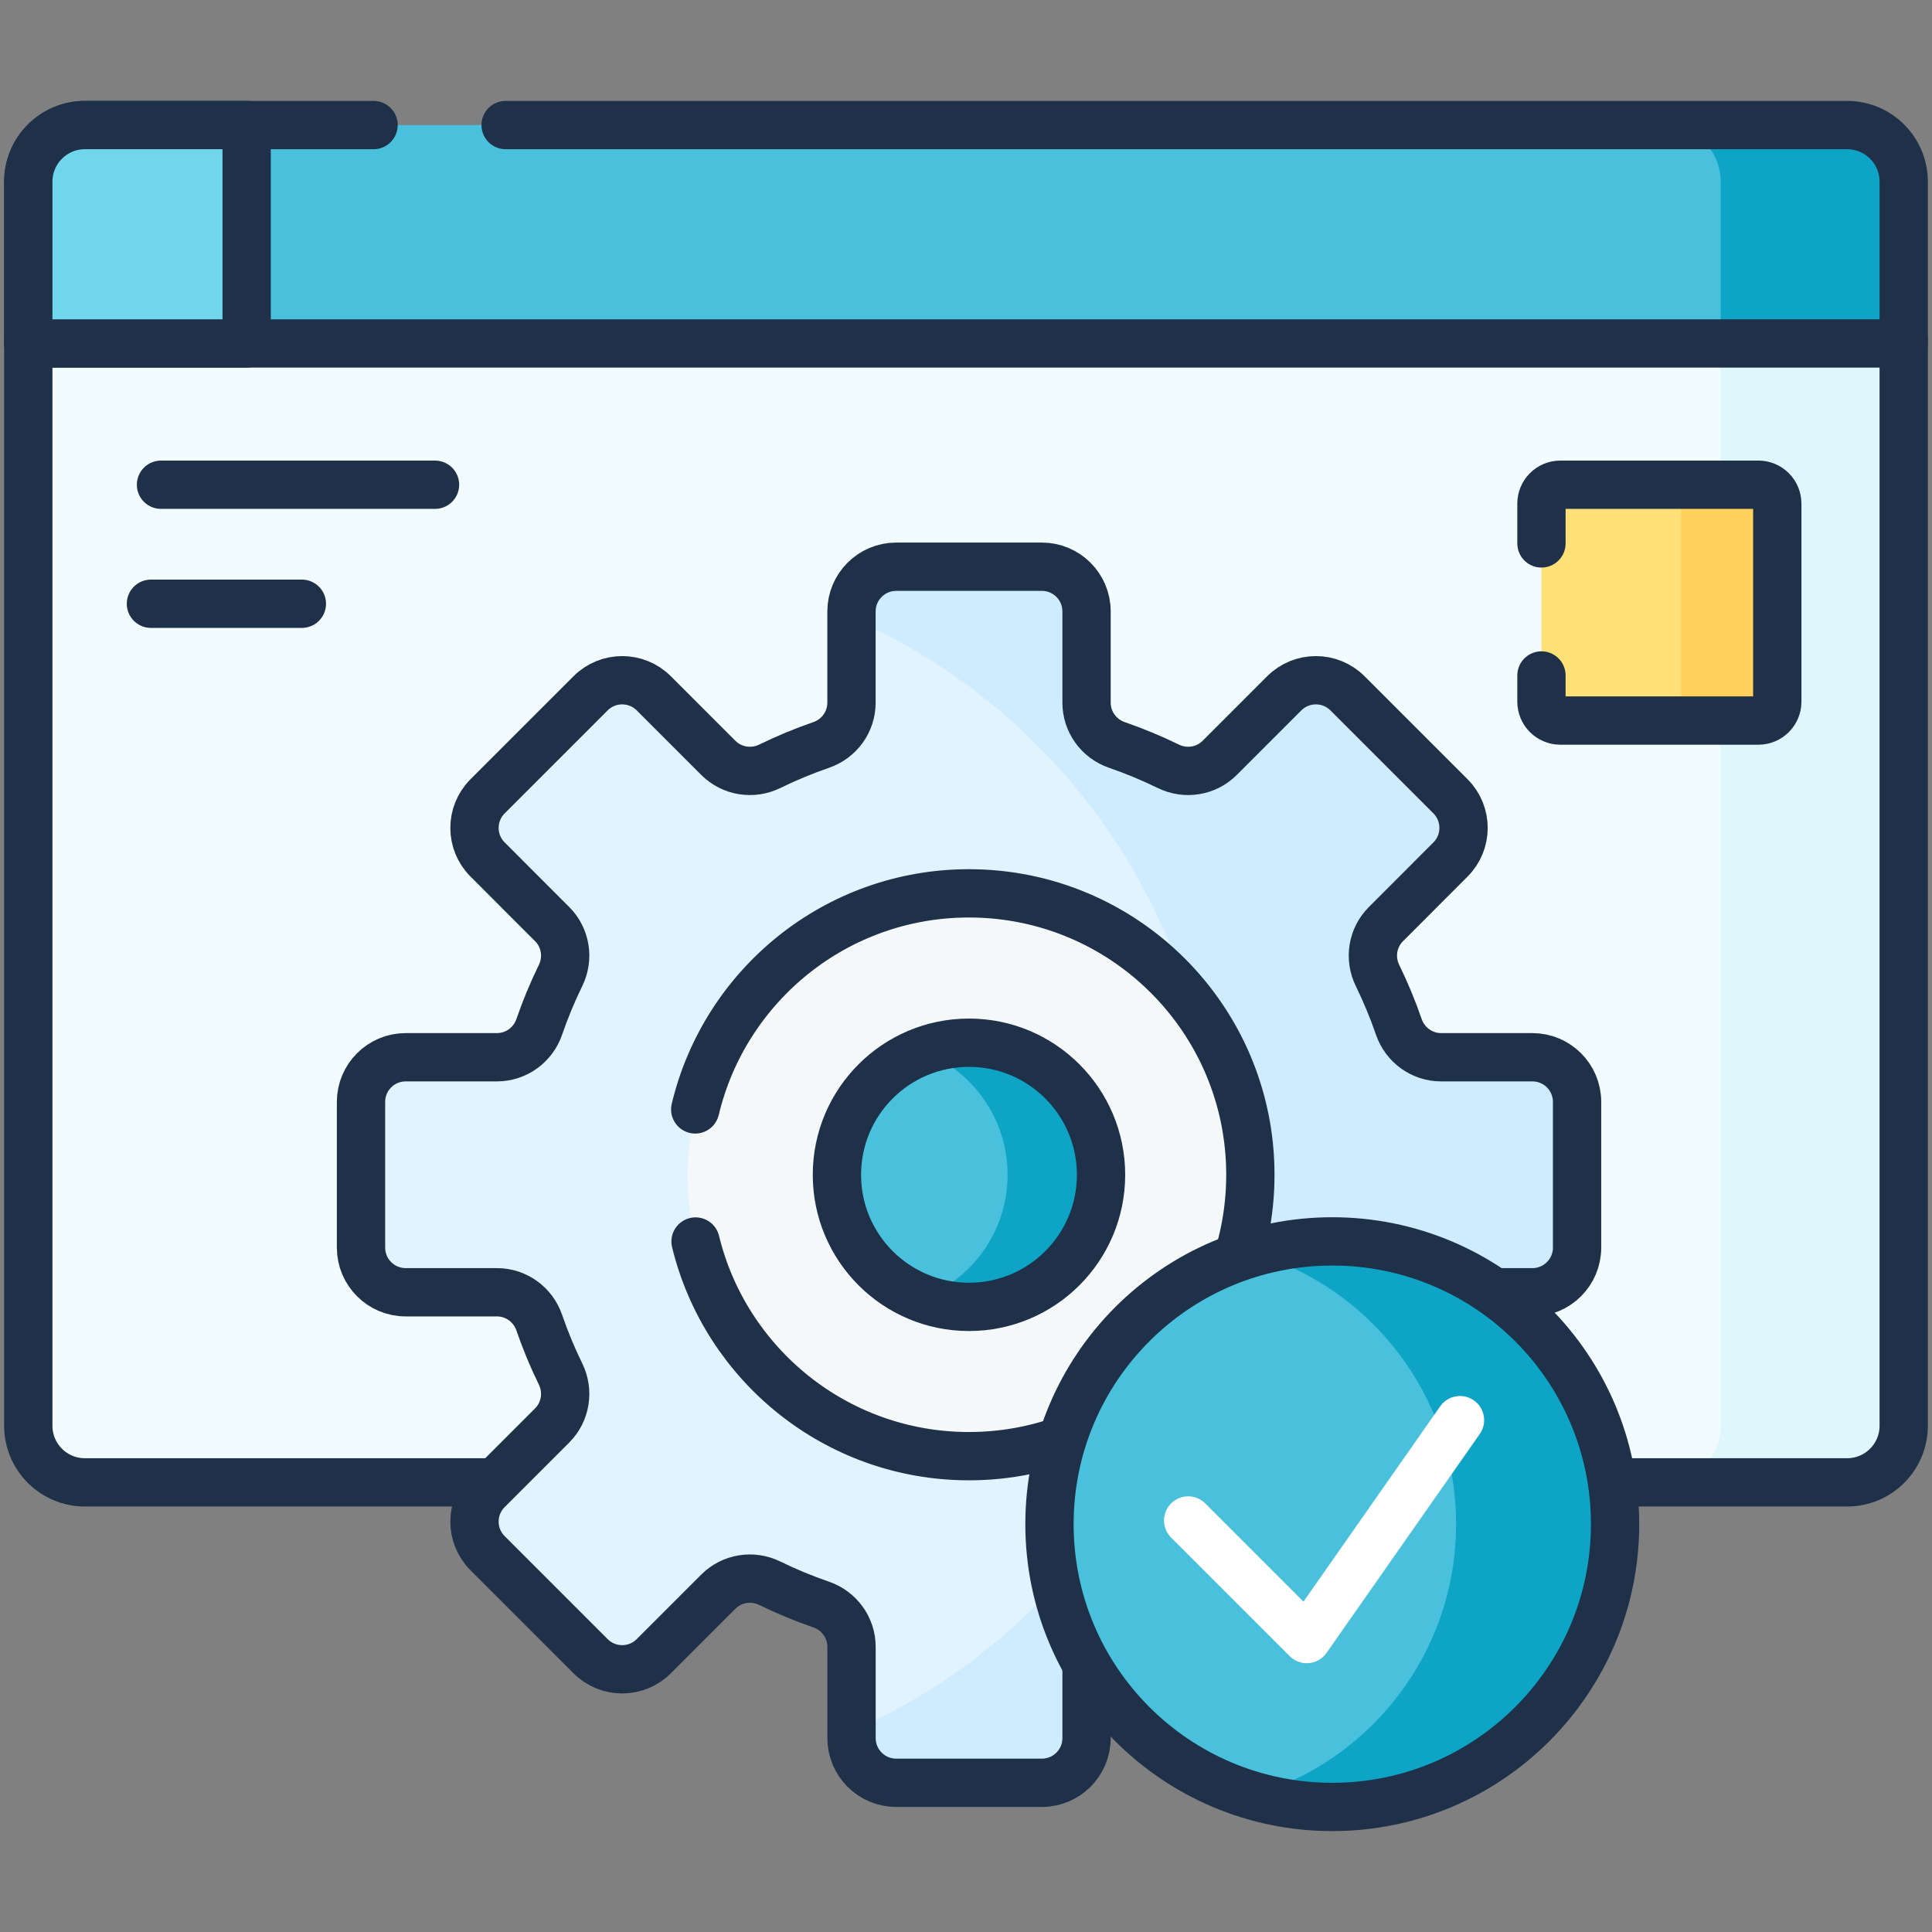 <svg width="48" height="48" viewBox="0 0 48 48" fill="none" xmlns="http://www.w3.org/2000/svg">
<rect x="0" y="0" width="48" height="48" fill="#808080" stroke="none"/>
<path d="M0.703 8.439V35.423C0.703 36.2 1.333 36.829 2.109 36.829H45.891C46.667 36.829 47.297 36.2 47.297 35.423V8.439H0.703Z" fill="#F2FBFF"/>
<path d="M42.75 8.439V35.423C42.75 36.2 42.12 36.829 41.344 36.829H45.891C46.667 36.829 47.297 36.2 47.297 35.423V8.439H42.75Z" fill="#DFF6FD"/>
<path d="M0.703 8.439V35.423C0.703 36.2 1.333 36.829 2.109 36.829H45.891C46.667 36.829 47.297 36.2 47.297 35.423V8.439H0.703Z" stroke="#1E3149" stroke-width="1.2" stroke-miterlimit="10" stroke-linecap="round" stroke-linejoin="round"/>
<path d="M45.891 3.107H2.109C1.333 3.107 0.703 3.737 0.703 4.514V8.533H47.297V4.514C47.297 3.737 46.667 3.107 45.891 3.107Z" fill="#49C1DC"/>
<path d="M45.891 3.107H41.344C42.12 3.107 42.75 3.737 42.75 4.514V8.533H47.297V4.514C47.297 3.737 46.667 3.107 45.891 3.107Z" fill="#0DA4C6"/>
<path d="M9.281 3.107H2.109C1.333 3.107 0.703 3.737 0.703 4.514V8.533H47.297V4.514C47.297 3.737 46.667 3.107 45.891 3.107H12.562" stroke="#1E3149" stroke-width="1.2" stroke-miterlimit="10" stroke-linecap="round" stroke-linejoin="round"/>
<path d="M6.128 3.107H2.109C1.333 3.107 0.703 3.737 0.703 4.514V8.533H6.128V3.107Z" fill="#70D6EC"/>
<path d="M6.128 3.107H2.109C1.333 3.107 0.703 3.737 0.703 4.514V8.533H6.128V3.107Z" stroke="#1E3149" stroke-width="1.2" stroke-miterlimit="10" stroke-linecap="round" stroke-linejoin="round"/>
<path d="M4 12.043H10.808" stroke="#1E3149" stroke-width="1.2" stroke-miterlimit="10" stroke-linecap="round" stroke-linejoin="round"/>
<path d="M3.75 15H7.5" stroke="#1E3149" stroke-width="1.2" stroke-miterlimit="10" stroke-linecap="round" stroke-linejoin="round"/>
<path d="M38.297 12.512V17.434C38.297 17.692 38.507 17.902 38.766 17.902H43.688C43.946 17.902 44.156 17.692 44.156 17.434V12.512C44.156 12.253 43.946 12.043 43.688 12.043H38.766C38.507 12.043 38.297 12.253 38.297 12.512Z" fill="#FFE177"/>
<path d="M43.688 12.043H41.297C41.556 12.043 41.766 12.253 41.766 12.512V17.434C41.766 17.692 41.556 17.902 41.297 17.902H43.688C43.946 17.902 44.156 17.692 44.156 17.434V12.512C44.156 12.253 43.946 12.043 43.688 12.043Z" fill="#FFD15B"/>
<path d="M38.297 16.782V17.434C38.297 17.692 38.507 17.902 38.766 17.902H43.688C43.946 17.902 44.156 17.692 44.156 17.434V12.512C44.156 12.253 43.946 12.043 43.688 12.043H38.766C38.507 12.043 38.297 12.253 38.297 12.512V13.501" stroke="#1E3149" stroke-width="1.2" stroke-miterlimit="10" stroke-linecap="round" stroke-linejoin="round"/>
<path d="M39.182 30.996V27.377C39.182 26.764 38.685 26.267 38.072 26.267H35.804C35.329 26.267 34.909 25.963 34.754 25.514C34.603 25.075 34.425 24.649 34.224 24.236C34.014 23.808 34.096 23.295 34.433 22.959L36.037 21.354C36.47 20.921 36.47 20.218 36.037 19.784L33.478 17.225C33.044 16.792 32.341 16.792 31.907 17.225L30.303 18.829C29.966 19.166 29.454 19.248 29.026 19.038C28.613 18.837 28.187 18.659 27.748 18.508C27.299 18.353 26.995 17.933 26.995 17.458V15.19C26.995 14.577 26.498 14.08 25.885 14.08H22.266C21.653 14.08 21.155 14.577 21.155 15.19V17.458C21.155 17.933 20.852 18.353 20.402 18.508C19.964 18.659 19.537 18.837 19.125 19.038C18.697 19.248 18.184 19.166 17.847 18.829L16.243 17.225C15.809 16.792 15.106 16.792 14.673 17.225L12.114 19.784C11.68 20.218 11.68 20.921 12.114 21.354L13.718 22.959C14.055 23.295 14.136 23.808 13.927 24.236C13.725 24.649 13.548 25.075 13.397 25.514C13.242 25.963 12.822 26.267 12.346 26.267H10.079C9.466 26.267 8.969 26.764 8.969 27.377V30.996C8.969 31.609 9.466 32.106 10.079 32.106H12.346C12.822 32.106 13.242 32.41 13.397 32.859C13.548 33.298 13.725 33.725 13.927 34.137C14.136 34.565 14.055 35.078 13.718 35.415L12.114 37.019C11.68 37.453 11.68 38.156 12.114 38.589L14.673 41.148C15.106 41.582 15.809 41.582 16.243 41.148L17.847 39.544C18.184 39.207 18.697 39.125 19.125 39.335C19.537 39.537 19.964 39.714 20.403 39.865C20.852 40.02 21.156 40.44 21.156 40.916V43.183C21.156 43.796 21.653 44.293 22.266 44.293H25.885C26.498 44.293 26.995 43.796 26.995 43.183V40.916C26.995 40.44 27.299 40.02 27.748 39.865C28.187 39.714 28.613 39.537 29.026 39.335C29.454 39.126 29.967 39.207 30.303 39.544L31.908 41.148C32.341 41.582 33.044 41.582 33.478 41.148L36.037 38.589C36.47 38.156 36.47 37.453 36.037 37.019L34.433 35.415C34.096 35.078 34.014 34.565 34.224 34.137C34.425 33.725 34.603 33.298 34.754 32.859C34.909 32.41 35.329 32.106 35.804 32.106H38.072C38.685 32.106 39.182 31.609 39.182 30.996Z" fill="#E1F3FF"/>
<path d="M38.072 26.267H35.805C35.33 26.267 34.91 25.963 34.755 25.514C34.604 25.075 34.426 24.649 34.224 24.236C34.015 23.808 34.096 23.295 34.433 22.959L36.038 21.354C36.471 20.921 36.471 20.218 36.038 19.784L33.478 17.225C33.045 16.792 32.342 16.792 31.908 17.225L30.304 18.829C29.967 19.166 29.454 19.248 29.026 19.038C28.614 18.837 28.188 18.659 27.749 18.508C27.299 18.353 26.996 17.933 26.996 17.458V15.19C26.996 14.577 26.499 14.08 25.886 14.08H22.267C21.653 14.08 21.156 14.577 21.156 15.19V15.361C26.474 17.695 30.188 23.007 30.188 29.187C30.188 35.366 26.474 40.678 21.156 43.013V43.183C21.156 43.796 21.653 44.293 22.267 44.293H25.886C26.499 44.293 26.996 43.796 26.996 43.183V40.916C26.996 40.44 27.299 40.02 27.749 39.865C28.188 39.714 28.614 39.537 29.027 39.335C29.454 39.126 29.967 39.207 30.304 39.544L31.908 41.148C32.342 41.582 33.045 41.582 33.478 41.148L36.038 38.589C36.471 38.156 36.471 37.453 36.038 37.019L34.433 35.415C34.096 35.078 34.015 34.565 34.224 34.137C34.426 33.725 34.604 33.298 34.755 32.859C34.91 32.41 35.33 32.106 35.805 32.106H38.072C38.685 32.106 39.183 31.61 39.183 30.996V27.377C39.183 26.764 38.685 26.267 38.072 26.267Z" fill="#CFECFF"/>
<path d="M39.182 30.996V27.377C39.182 26.764 38.685 26.267 38.072 26.267H35.804C35.329 26.267 34.909 25.963 34.754 25.514C34.603 25.075 34.425 24.649 34.224 24.236C34.014 23.808 34.096 23.295 34.433 22.959L36.037 21.354C36.47 20.921 36.47 20.218 36.037 19.784L33.478 17.225C33.044 16.792 32.341 16.792 31.907 17.225L30.303 18.829C29.966 19.166 29.454 19.248 29.026 19.038C28.613 18.837 28.187 18.659 27.748 18.508C27.299 18.353 26.995 17.933 26.995 17.458V15.19C26.995 14.577 26.498 14.08 25.885 14.08H22.266C21.653 14.08 21.155 14.577 21.155 15.19V17.458C21.155 17.933 20.852 18.353 20.402 18.508C19.964 18.659 19.537 18.837 19.125 19.038C18.697 19.248 18.184 19.166 17.847 18.829L16.243 17.225C15.809 16.792 15.106 16.792 14.673 17.225L12.114 19.784C11.68 20.218 11.68 20.921 12.114 21.354L13.718 22.959C14.055 23.295 14.136 23.808 13.927 24.236C13.725 24.649 13.548 25.075 13.397 25.514C13.242 25.963 12.822 26.267 12.346 26.267H10.079C9.466 26.267 8.969 26.764 8.969 27.377V30.996C8.969 31.609 9.466 32.106 10.079 32.106H12.346C12.822 32.106 13.242 32.41 13.397 32.859C13.548 33.298 13.725 33.725 13.927 34.137C14.136 34.565 14.055 35.078 13.718 35.415L12.114 37.019C11.68 37.453 11.68 38.156 12.114 38.589L14.673 41.148C15.106 41.582 15.809 41.582 16.243 41.148L17.847 39.544C18.184 39.207 18.697 39.125 19.125 39.335C19.537 39.537 19.964 39.714 20.403 39.865C20.852 40.02 21.156 40.44 21.156 40.916V43.183C21.156 43.796 21.653 44.293 22.266 44.293H25.885C26.498 44.293 26.995 43.796 26.995 43.183V40.916C26.995 40.44 27.299 40.02 27.748 39.865C28.187 39.714 28.613 39.537 29.026 39.335C29.454 39.126 29.967 39.207 30.303 39.544L31.908 41.148C32.341 41.582 33.044 41.582 33.478 41.148L36.037 38.589C36.47 38.156 36.47 37.453 36.037 37.019L34.433 35.415C34.096 35.078 34.014 34.565 34.224 34.137C34.425 33.725 34.603 33.298 34.754 32.859C34.909 32.41 35.329 32.106 35.804 32.106H38.072C38.685 32.106 39.182 31.609 39.182 30.996Z" stroke="#1E3149" stroke-width="1.2" stroke-miterlimit="10" stroke-linecap="round" stroke-linejoin="round"/>
<path d="M31.043 29.782C31.372 25.935 28.519 22.549 24.672 22.221C20.825 21.892 17.439 24.745 17.111 28.592C16.782 32.44 19.635 35.825 23.482 36.154C27.329 36.482 30.715 33.63 31.043 29.782Z" fill="#F5F8F9"/>
<path d="M17.281 30.845C18.026 33.905 20.784 36.178 24.073 36.178C27.935 36.178 31.065 33.048 31.065 29.187C31.065 25.326 27.935 22.195 24.073 22.195C20.771 22.195 18.006 24.485 17.273 27.563" stroke="#1E3149" stroke-width="1.2" stroke-miterlimit="10" stroke-linecap="round" stroke-linejoin="round"/>
<path d="M24.074 32.469C25.886 32.469 27.355 31 27.355 29.188C27.355 27.375 25.886 25.906 24.074 25.906C22.262 25.906 20.793 27.375 20.793 29.188C20.793 31 22.262 32.469 24.074 32.469Z" fill="#49C1DC"/>
<path d="M24.077 25.906C23.667 25.906 23.276 25.982 22.914 26.119C24.152 26.588 25.033 27.785 25.033 29.188C25.033 30.59 24.152 31.787 22.914 32.256C23.276 32.393 23.667 32.469 24.077 32.469C25.889 32.469 27.358 31 27.358 29.188C27.358 27.375 25.889 25.906 24.077 25.906Z" fill="#0DA4C6"/>
<path d="M24.074 32.469C25.886 32.469 27.355 31 27.355 29.188C27.355 27.375 25.886 25.906 24.074 25.906C22.262 25.906 20.793 27.375 20.793 29.188C20.793 31 22.262 32.469 24.074 32.469Z" stroke="#1E3149" stroke-width="1.2" stroke-miterlimit="10" stroke-linecap="round" stroke-linejoin="round"/>
<path d="M33.1 44.893C36.98 44.893 40.126 41.748 40.126 37.867C40.126 33.987 36.98 30.842 33.1 30.842C29.22 30.842 26.074 33.987 26.074 37.867C26.074 41.748 29.22 44.893 33.1 44.893Z" fill="#49C1DC"/>
<path d="M33.099 30.842C32.414 30.842 31.752 30.942 31.125 31.125C34.044 31.978 36.176 34.673 36.176 37.867C36.176 41.062 34.044 43.756 31.125 44.61C31.752 44.793 32.414 44.893 33.099 44.893C36.98 44.893 40.125 41.748 40.125 37.867C40.125 33.987 36.98 30.842 33.099 30.842Z" fill="#0DA4C6"/>
<path d="M33.1 44.893C36.98 44.893 40.126 41.748 40.126 37.867C40.126 33.987 36.98 30.842 33.1 30.842C29.22 30.842 26.074 33.987 26.074 37.867C26.074 41.748 29.22 44.893 33.1 44.893Z" stroke="#1E3149" stroke-width="1.2" stroke-miterlimit="10" stroke-linecap="round" stroke-linejoin="round"/>
<path d="M29.52 37.776L32.466 40.722L36.273 35.283" stroke="white" stroke-width="1.2" stroke-miterlimit="10" stroke-linecap="round" stroke-linejoin="round"/>
</svg>
